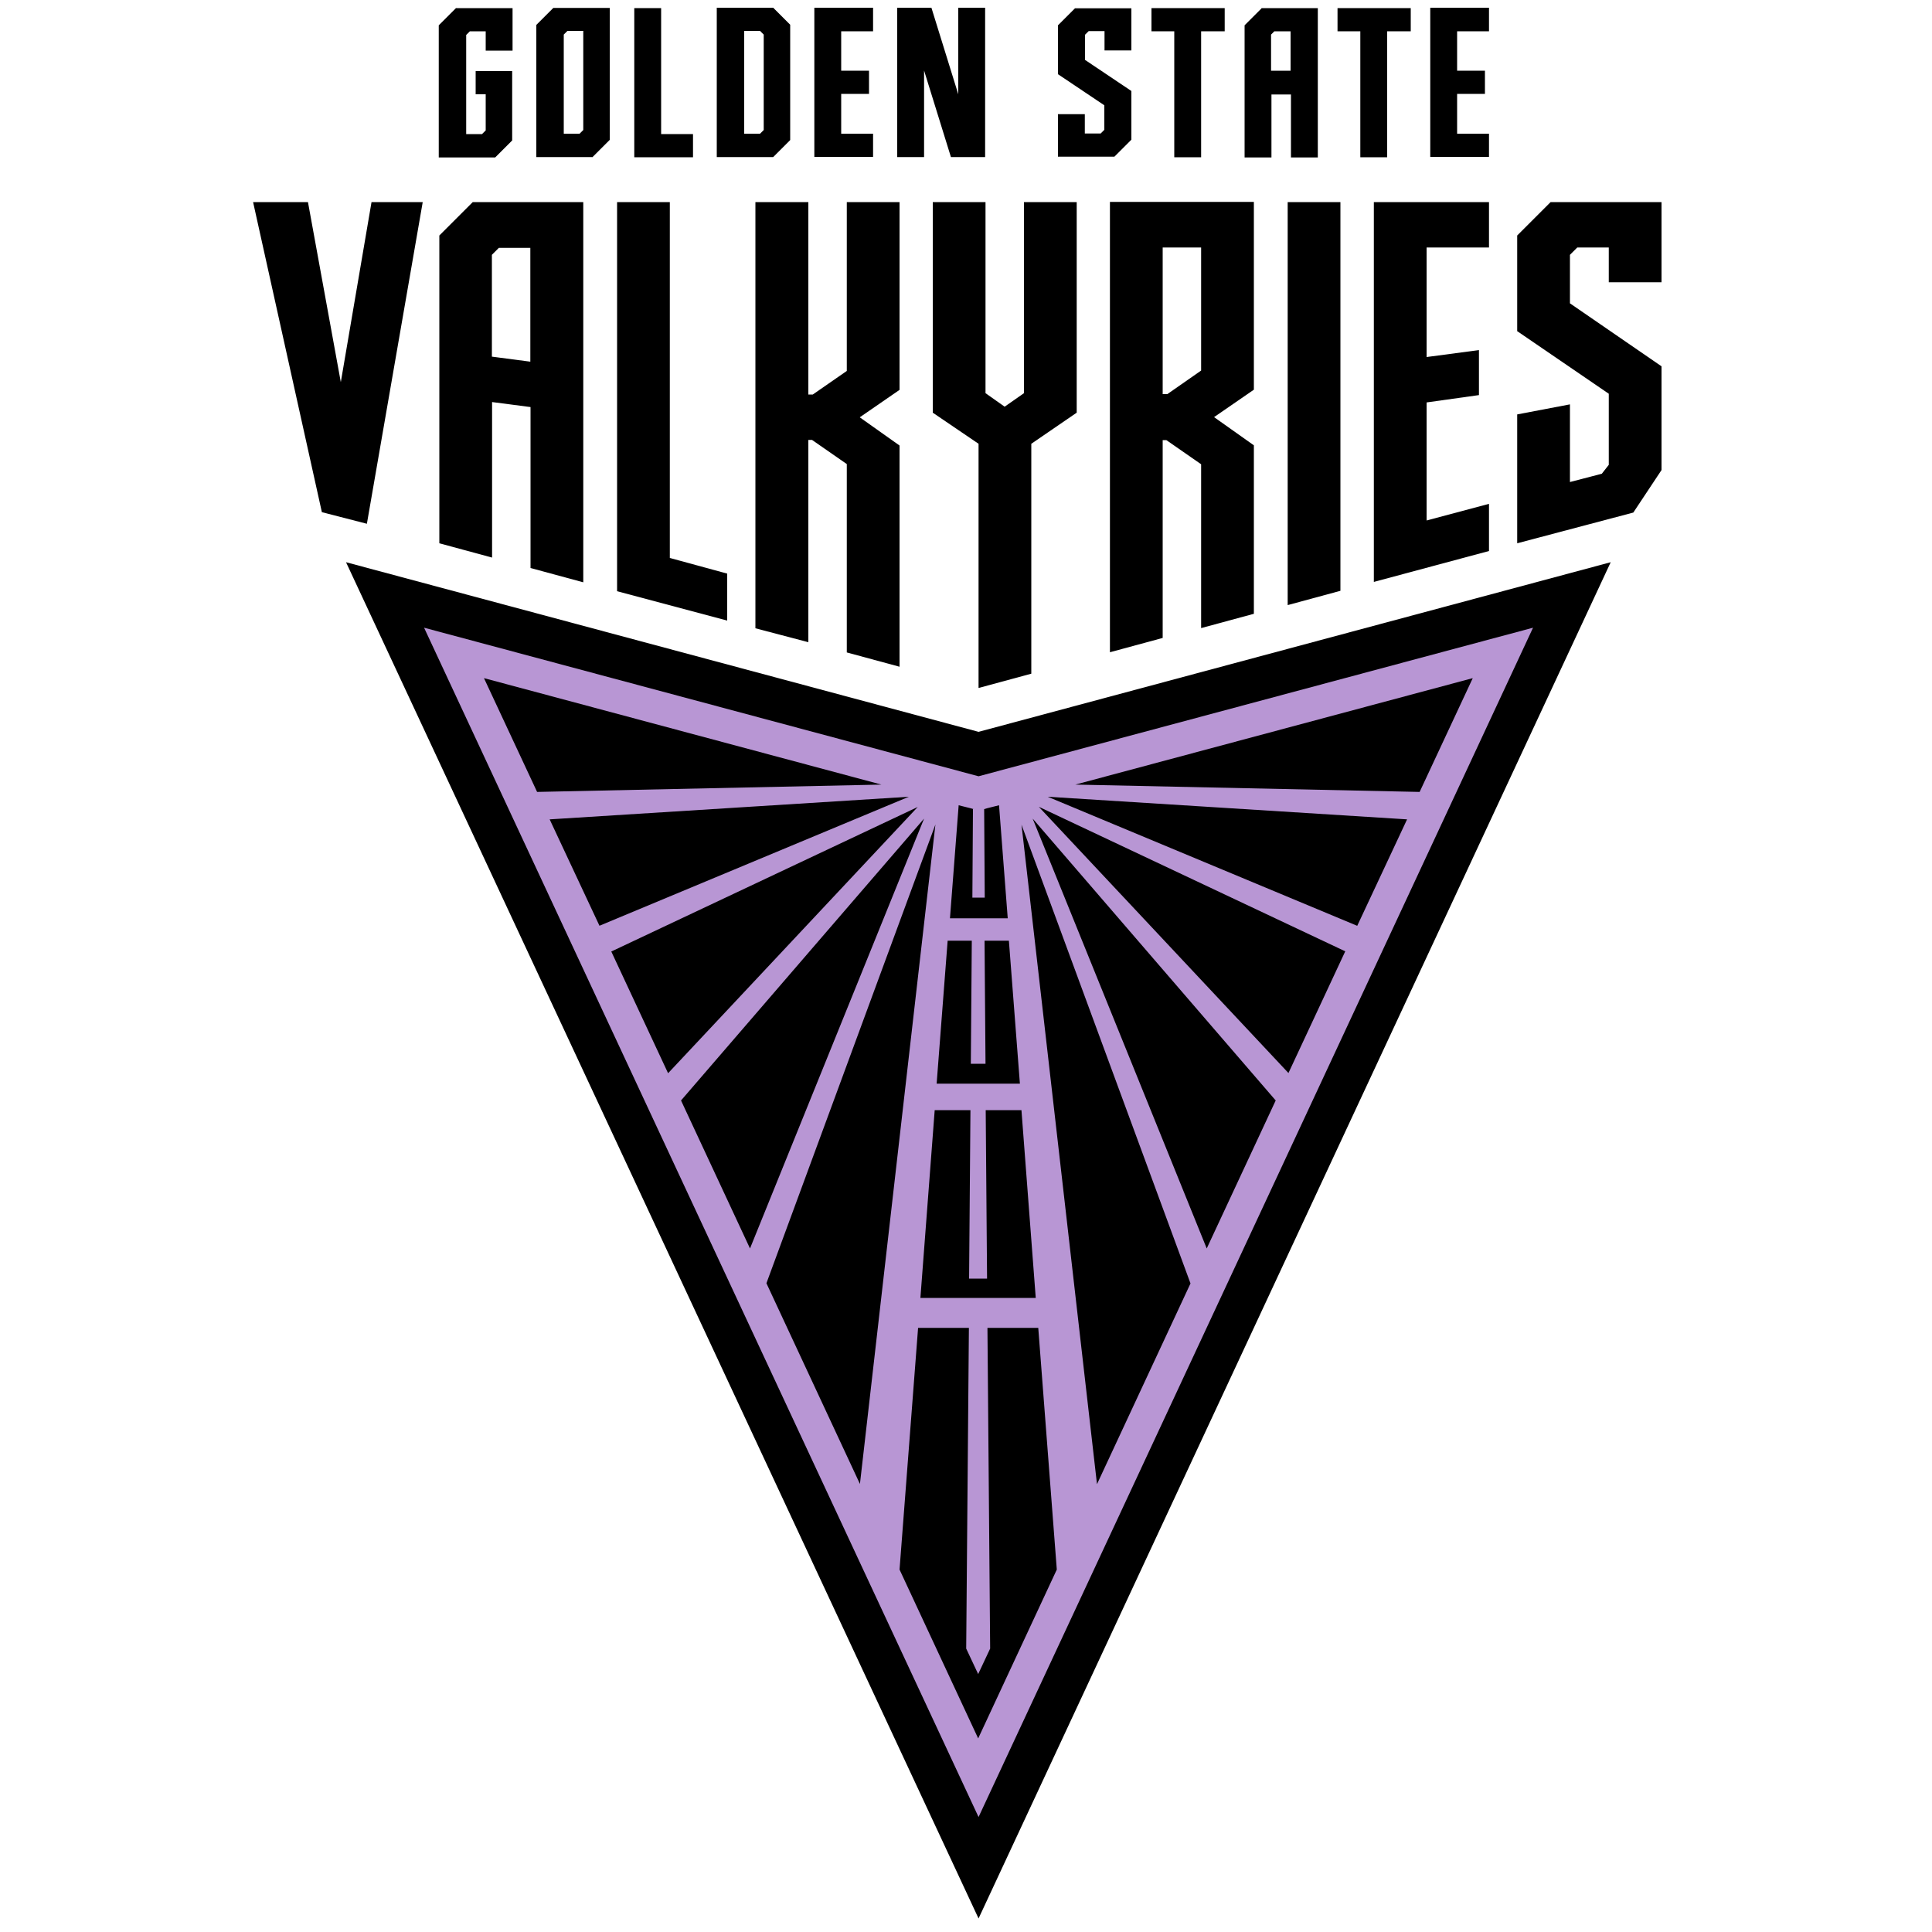 <?xml version="1.0" encoding="UTF-8"?>
<svg id="Layer_1" xmlns="http://www.w3.org/2000/svg" version="1.1" viewBox="0 0 1000 1000">
  <!-- Generator: Adobe Illustrator 29.5.1, SVG Export Plug-In . SVG Version: 2.1.0 Build 141)  -->
  <defs>
    <style>
      .st0 {
        fill: #b896d4;
      }
    </style>
  </defs>
  <polygon points="176.4 197.8 159.4 104.6 131 104.6 166.6 265.1 189.9 271.1 218.8 104.6 192.3 104.6 176.4 197.8"/>
  <path d="M244.7,104.6l-17.3,17.3v159.3l27.3,7.4v-80.5l19.9,2.6v83.3l27.3,7.4V104.6h-57.2,0ZM254.6,184.4v-52.5l3.6-3.6h16.3v58.9l-19.9-2.6v-.2Z"/>
  <polygon points="346.7 104.6 319.4 104.6 319.4 306 376.4 321.2 376.4 296.9 346.7 288.8 346.7 104.6"/>
  <polygon points="666.5 313.2 693.8 305.8 693.8 104.6 666.5 104.6 666.5 313.2"/>
  <polygon points="711.1 301.2 770.7 285.2 770.7 260.8 738.4 269.4 738.4 208.3 765.5 204.5 765.5 181.2 738.4 184.8 738.4 128.1 770.7 128.1 770.7 104.6 711.1 104.6 711.1 301.2"/>
  <polygon points="860 146.1 860 104.6 802.6 104.6 785.3 121.9 785.3 171.4 832.7 203.8 832.7 240.6 829.1 245.2 812.6 249.5 812.6 209.3 785.3 214.5 785.3 281.2 845.4 265.3 860 243.3 860 189.6 812.6 157 812.6 131.9 816.4 128.1 832.7 128.1 832.7 146.1 860 146.1"/>
  <polygon points="418.4 332.4 418.4 227.7 420.3 227.7 438.3 240.2 438.3 337.7 465.6 345.1 465.6 230.6 445 216 465.6 201.8 465.6 104.6 438.3 104.6 438.3 192 420.7 204.2 418.4 204.2 418.4 104.6 391 104.6 391 325.2 418.4 332.4"/>
  <polygon points="506.5 356.1 533.8 348.7 533.8 229.7 557.3 213.6 557.3 104.6 530 104.6 530 203.5 520 210.5 510.1 203.5 510.1 104.6 482.8 104.6 482.8 213.6 506.5 229.7 506.5 356.1"/>
  <path d="M601.8,330.5v-102.7h1.9l18,12.5v84.8l27.3-7.4v-87.2l-20.6-14.6,20.6-14.2v-97.2h-74.5v233.1l27.3-7.4v.2ZM601.8,128.1h19.9v63.7l-17.5,12.2h-2.4v-75.9Z"/>
  <path d="M236.1,4.2h29.2v22h-13.9v-10h-8.2l-1.9,1.9v51.3h8.2l1.9-1.9v-18.7h-5.2v-12h18.9v35.9l-8.8,8.8h-29.2V13.1l8.8-8.8.2-.2Z"/>
  <path d="M306.8,81.3h-29.2V12.9l8.8-8.8h29.2v68.3l-8.8,8.8ZM300,69.2l1.9-1.9V16h-8.2l-1.9,1.9v51.3h8.2Z"/>
  <path d="M342.2,4.2v65.2h16.5v12h-30.4V4.2h13.9,0Z"/>
  <path d="M409,72.5l-8.8,8.8h-29.2V4h29.2l8.8,8.8v59.7ZM393.4,69.2l1.9-1.9V17.9l-1.9-1.9h-8.2v53.2s8.2,0,8.2,0Z"/>
  <path d="M451.9,4.2v12h-16.5v20.4h14.4v12h-14.4v20.6h16.5v12h-30.4V4h30.4v.2Z"/>
  <path d="M509.9,81.3h-17.7l-13.9-44.8v44.8h-13.9V4h17.7l13.9,44.8V4h13.9v77.3Z"/>
  <path d="M585.6,26.1h-13.9v-10h-8.2l-1.9,1.9v13l24,16.1v25.2l-8.8,8.8h-29.2v-22h13.9v10h8.2l1.9-1.9v-12.7l-24-16.1V13.1l8.8-8.8h29.2v22-.2Z"/>
  <path d="M633.9,16.2h-12.2v65.2h-13.9V16.2h-11.8V4.2h37.9v12Z"/>
  <path d="M652.9,4.2h29.2v77.3h-13.9v-32.6h-10.1v32.6h-13.9V13.1l8.8-8.8v-.2ZM668,36.6v-20.4h-8.4l-1.7,1.7v18.7h10.1Z"/>
  <path d="M730.2,16.2h-12.2v65.2h-13.9V16.2h-11.8V4.2h37.9v12Z"/>
  <path d="M770.7,4.2v12h-16.5v20.4h14.4v12h-14.4v20.6h16.5v12h-30.4V4h30.4v.2Z"/>
  <polygon points="179.1 291 506.5 378.8 833.7 291 506.5 993 179.1 291"/>
  <path class="st0" d="M506.5,401.8l-287-76.9,287,615.6,287-615.6-287,76.9h0ZM476.4,671.8l7.4-97.2h18.5l-.7,87.2h9.3l-.7-87.2h18.5l7.4,97.2h-59.9.2ZM509.7,486.9h12.5l5.7,74h-43.1l5.7-74h12.5l-.5,63.7h7.6l-.5-63.7h.2ZM475.1,417.6l-129.3,137.9-29.4-63,158.6-74.8h0ZM310.3,479.2l-25.8-55.1,185.9-11.7-160.2,66.8h0ZM478.3,423.7l-90.1,222.5-35.7-76.6,125.8-145.9ZM484.2,426.5l-39.1,341.6-48.4-103.9,87.6-237.8ZM528.6,426.5l87.6,237.8-48.4,103.9-39.1-341.6ZM534.5,423.7l125.8,145.9-35.7,76.6-90.1-222.5ZM537.7,417.6l158.6,74.8-29.4,63-129.3-137.9h0ZM542.4,412.4l185.9,11.7-25.8,55.1-160.2-66.8ZM556.6,406.1l205.7-55.1-27.5,58.9-178.2-3.8h0ZM503.6,418.8l-.3,45.8h6.4l-.3-45.8,1.7-.5,6-1.5,4.5,58.5h-29.9l4.5-58.5,6,1.5,1.7.5h-.2ZM456.2,406.1l-178.2,3.8-27.5-58.9,205.7,55.1ZM465.6,812.4l9.6-125.1h26.3l-1.4,166,6.2,13.2,6.2-13.2-1.4-166h26.3l9.6,125.1-40.7,87.4-40.7-87.4Z"/>
</svg>